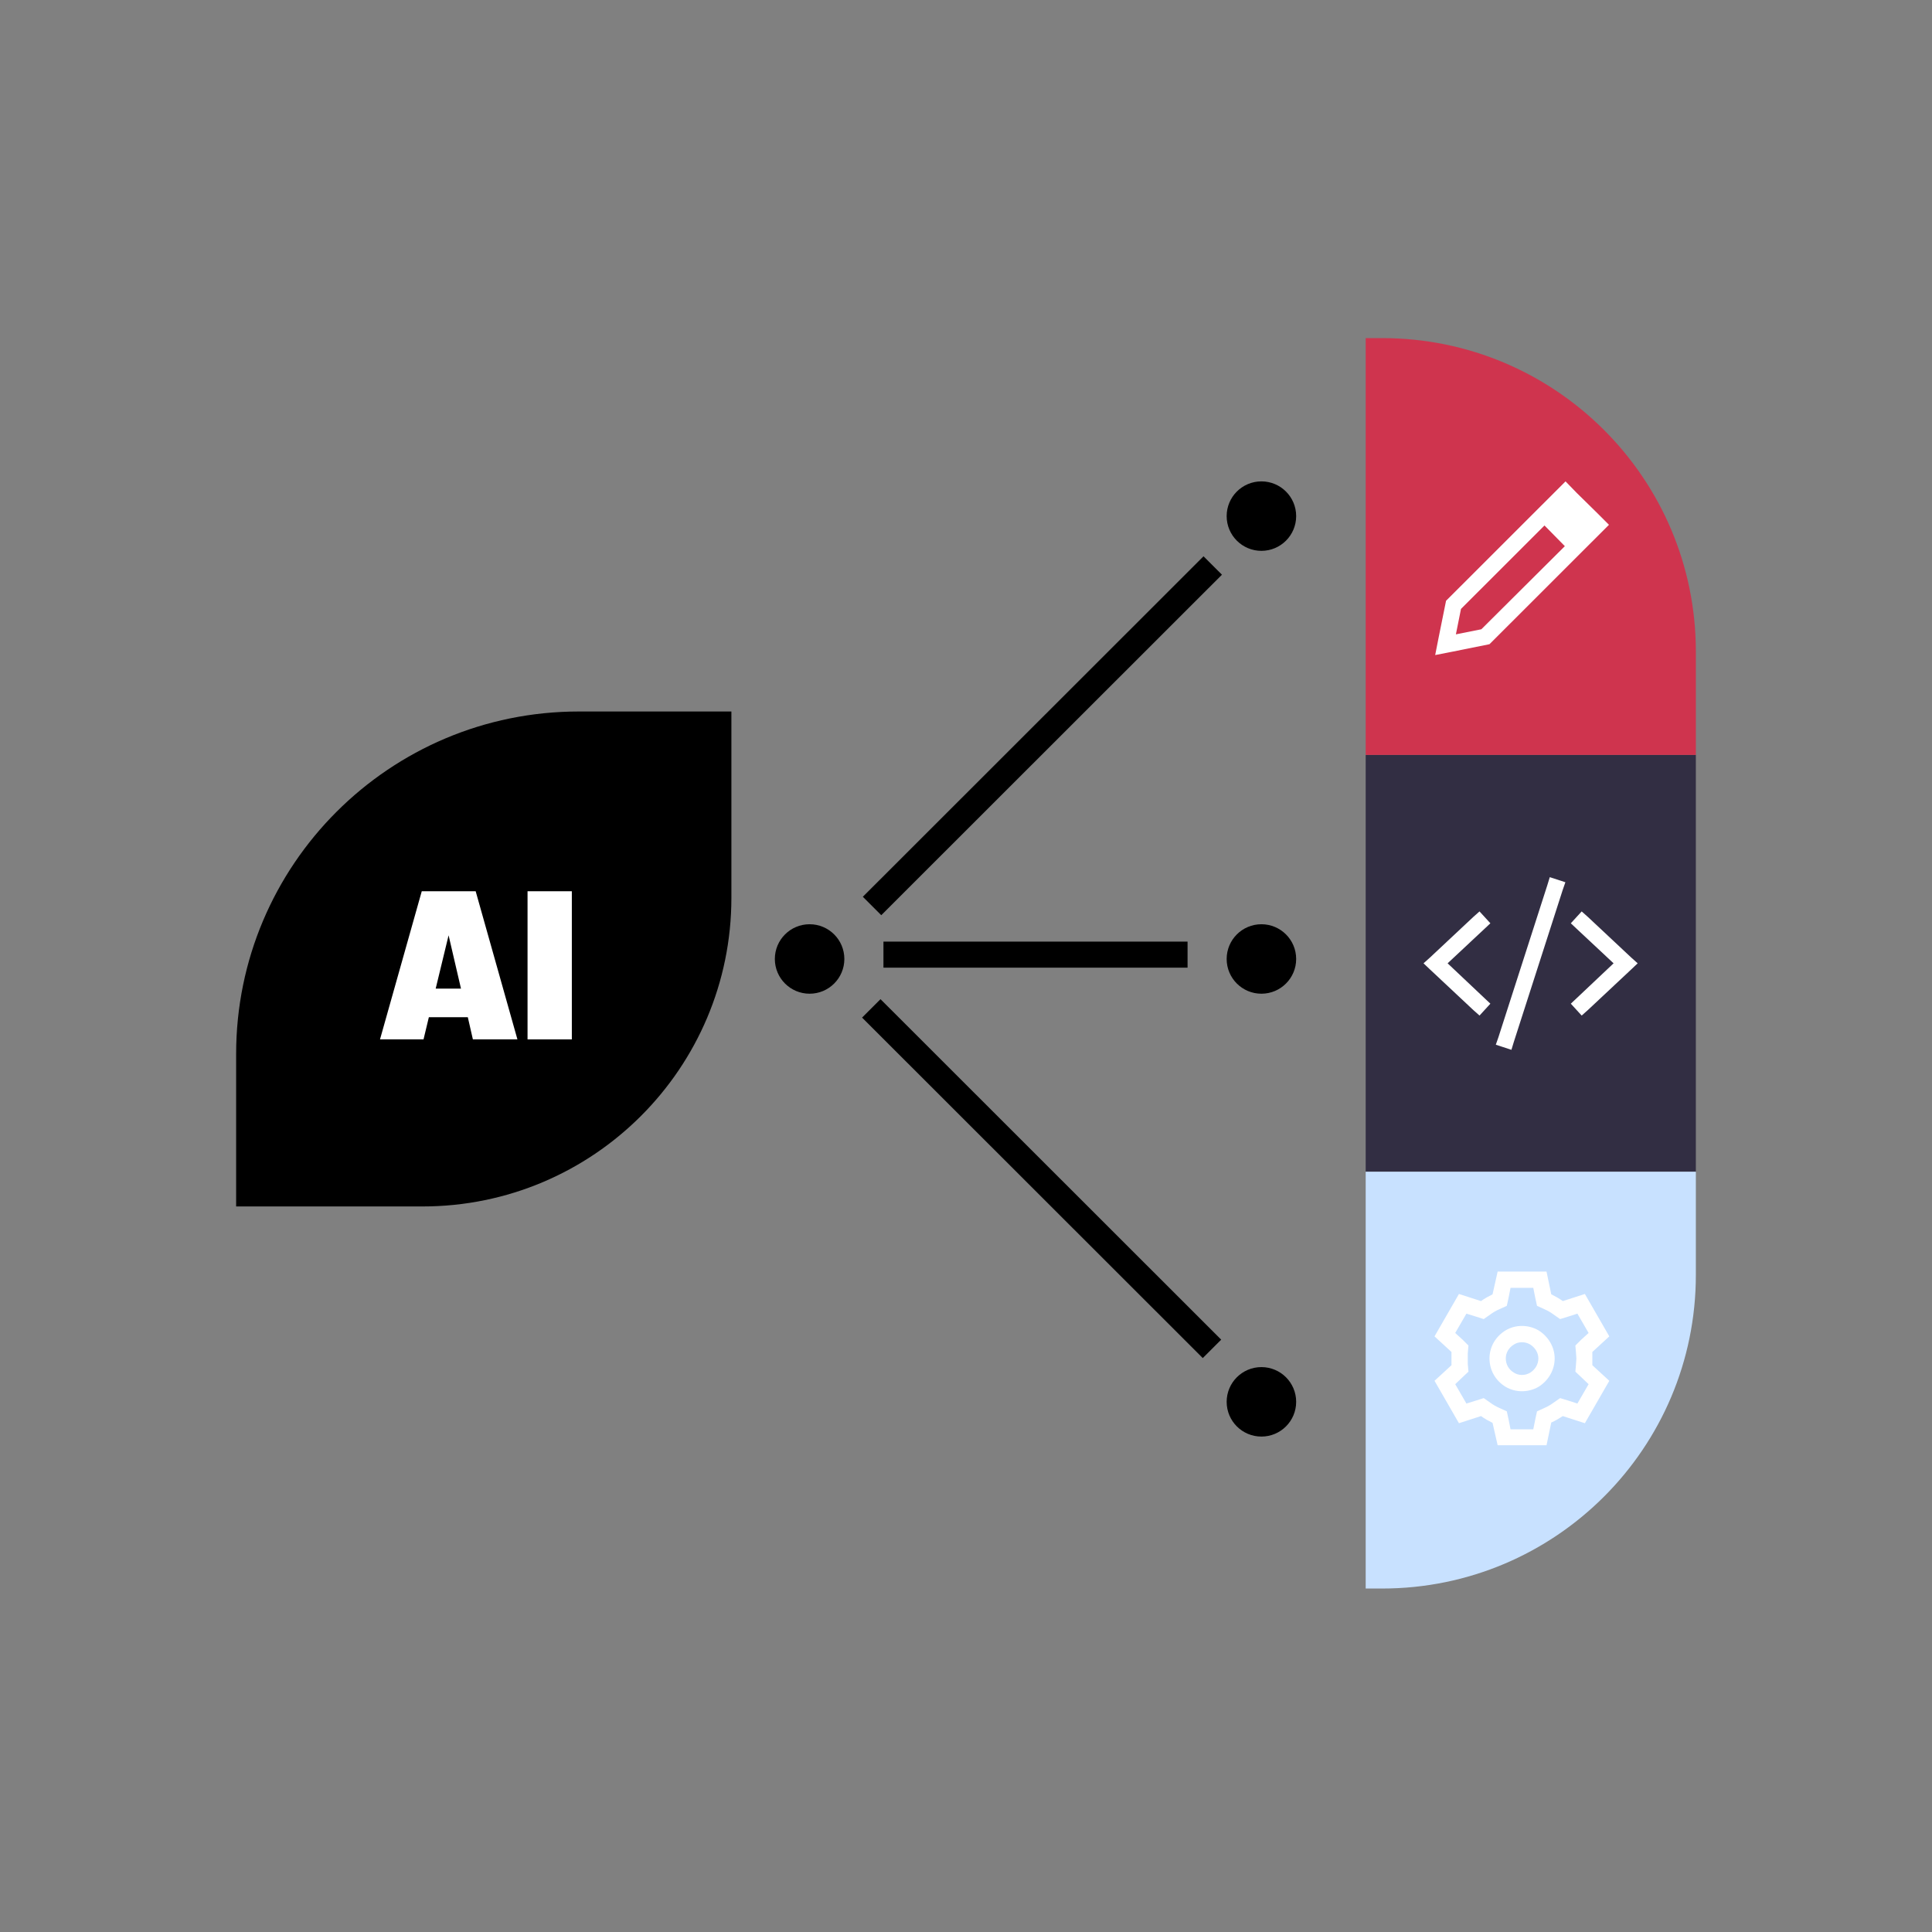 <svg xmlns="http://www.w3.org/2000/svg" width="360" height="360" viewBox="0 0 360 360" fill="none"><rect x="0" y="0" width="360" height="360" fill="#808080" stroke="none"/><path d="M44 196.4C44 161.151 72.592 132.576 107.862 132.576H136.285V167.275C136.285 199.048 110.512 224.805 78.719 224.805H44V196.4Z" fill="black"></path><path d="M88.115 193.674L87.172 189.546H79.91L78.919 193.674H70.808L78.589 166.07H88.634L96.415 193.674H88.115ZM81.183 184.215H85.899L83.588 174.282L81.183 184.215Z" fill="white"></path><path d="M98.3 166.07H106.552V193.674H98.3V166.07Z" fill="white"></path><path d="M254.475 140.666H315.998V218.333H254.475V140.666Z" fill="#322E43"></path><path d="M254.475 218.333H315.998L315.998 237.57C315.998 269.84 289.822 296 257.533 296H254.475L254.475 218.333Z" fill="#C8E1FF"></path><path d="M254.477 63H257.535C289.824 63 316 89.16 316 121.43V140.667H254.477V63Z" fill="#CF344E"></path><path d="M267.427 122.059L268.06 118.836L269.451 111.946L291.713 89.698L293.8 91.847L297.658 95.639L299.808 97.788L277.546 120.036L270.653 121.427L267.427 122.059ZM276.028 117.255L291.586 101.77L287.792 97.915L272.234 113.463L271.285 118.204L276.028 117.255Z" fill="white"></path><path d="M288.778 163.446L291.687 164.394L291.181 165.848L282.074 194.164L281.632 195.617L278.722 194.669L279.228 193.216L288.335 164.9L288.778 163.446ZM292.699 172.042L294.723 169.83L295.861 170.841L303.957 178.426L305.158 179.5L303.957 180.638L295.861 188.222L294.723 189.234L292.699 187.021L293.774 186.01L300.668 179.5L293.774 173.053L292.699 172.042ZM275.687 169.83L277.711 172.042L276.635 173.053L269.742 179.5L276.635 186.01L277.711 187.021L275.687 189.234L274.548 188.222L266.453 180.638L265.252 179.5L266.453 178.426L274.548 170.841L275.687 169.83Z" fill="white"></path><path d="M288.171 236.941L289.056 241.176C289.815 241.555 290.511 241.934 291.207 242.44L295.318 241.113L299.871 249.013L296.709 251.921C296.709 252.3 296.709 252.742 296.709 253.122C296.709 253.564 296.709 253.943 296.709 254.386L299.871 257.293L295.318 265.194L291.207 263.866C290.511 264.309 289.815 264.751 289.056 265.067L288.171 269.302H279.064L278.115 265.131C277.356 264.751 276.661 264.372 275.965 263.866L271.854 265.194L267.301 257.293L270.463 254.386C270.463 254.006 270.463 253.564 270.463 253.185C270.463 252.742 270.463 252.3 270.463 251.921L267.301 249.013L271.854 241.113L275.965 242.44C276.661 241.934 277.356 241.555 278.115 241.176L279.064 236.941H288.171ZM292.155 245.347L290.701 245.79L289.436 244.905C288.93 244.526 288.361 244.21 287.792 243.957L286.4 243.325L286.084 241.871L285.705 239.975H281.467L281.088 241.871L280.772 243.325L279.38 243.957C278.811 244.21 278.242 244.526 277.736 244.905L276.471 245.79L275.08 245.347L273.246 244.778L271.159 248.381L272.55 249.645L273.625 250.72L273.499 252.173C273.499 252.489 273.499 252.806 273.499 253.122C273.499 253.501 273.499 253.817 273.499 254.133L273.625 255.587L272.55 256.598L271.159 257.925L273.246 261.528L275.08 260.959L276.471 260.517L277.736 261.401C278.242 261.781 278.811 262.097 279.38 262.35L280.772 262.982L281.088 264.435L281.467 266.331H285.705L286.084 264.435L286.4 262.982L287.792 262.35C288.361 262.097 288.93 261.781 289.436 261.401L290.701 260.517L292.155 260.959L293.926 261.528L296.013 257.925L294.622 256.598L293.547 255.587L293.673 254.133C293.673 253.817 293.736 253.501 293.736 253.122C293.736 252.806 293.673 252.489 293.673 252.173L293.547 250.72L294.622 249.645L296.013 248.381L293.926 244.778L292.155 245.347ZM286.653 253.122C286.653 252.047 286.021 251.099 285.135 250.53C284.187 249.961 282.985 249.961 282.1 250.53C281.151 251.099 280.582 252.047 280.582 253.122C280.582 254.259 281.151 255.207 282.1 255.776C282.985 256.345 284.187 256.345 285.135 255.776C286.021 255.207 286.653 254.259 286.653 253.122ZM277.546 253.122C277.546 250.973 278.684 249.013 280.582 247.875C282.416 246.801 284.756 246.801 286.653 247.875C288.487 249.013 289.689 250.973 289.689 253.122C289.689 255.334 288.487 257.293 286.653 258.431C284.756 259.505 282.416 259.505 280.582 258.431C278.684 257.293 277.546 255.334 277.546 253.122Z" fill="white"></path><path d="M157.333 178.691C157.333 182.265 154.433 185.163 150.856 185.163C147.28 185.163 144.38 182.265 144.38 178.691C144.38 175.116 147.28 172.219 150.856 172.219C154.433 172.219 157.333 175.116 157.333 178.691Z" fill="black"></path><path d="M241.522 178.691C241.522 182.265 238.623 185.163 235.046 185.163C231.47 185.163 228.57 182.265 228.57 178.691C228.57 175.116 231.47 172.219 235.046 172.219C238.623 172.219 241.522 175.116 241.522 178.691Z" fill="black"></path><path d="M241.522 96.17C241.522 99.745 238.623 102.642 235.046 102.642C231.47 102.642 228.57 99.745 228.57 96.17C228.57 92.596 231.47 89.698 235.046 89.698C238.623 89.698 241.522 92.596 241.522 96.17Z" fill="black"></path><path d="M241.522 261.212C241.522 264.786 238.623 267.684 235.046 267.684C231.47 267.684 228.57 264.786 228.57 261.212C228.57 257.637 231.47 254.739 235.046 254.739C238.623 254.739 241.522 257.637 241.522 261.212Z" fill="black"></path><path fill-rule="evenodd" clip-rule="evenodd" d="M224.118 251.913L161.78 189.613L164.07 187.324L226.408 249.625L224.118 251.913Z" fill="black"></path><path fill-rule="evenodd" clip-rule="evenodd" d="M164.07 186.18L227.553 249.625L224.118 253.057L160.635 189.613L164.07 186.18ZM164.07 188.469L162.925 189.613L224.118 250.769L225.263 249.625L164.07 188.469Z" fill="black"></path><path fill-rule="evenodd" clip-rule="evenodd" d="M226.549 107.089L164.211 169.389L161.921 167.101L224.259 104.801L226.549 107.089Z" fill="black"></path><path fill-rule="evenodd" clip-rule="evenodd" d="M160.776 167.101L224.259 103.657L227.694 107.089L164.211 170.534L160.776 167.101ZM163.066 167.101L164.211 168.245L225.404 107.089L224.259 105.945L163.066 167.101Z" fill="black"></path><path fill-rule="evenodd" clip-rule="evenodd" d="M220.475 179.5H165.428V176.264H220.475V179.5Z" fill="black"></path><path fill-rule="evenodd" clip-rule="evenodd" d="M164.618 175.455H221.284V180.309H164.618V175.455ZM166.237 177.073V178.691H219.665V177.073H166.237Z" fill="black"></path></svg>